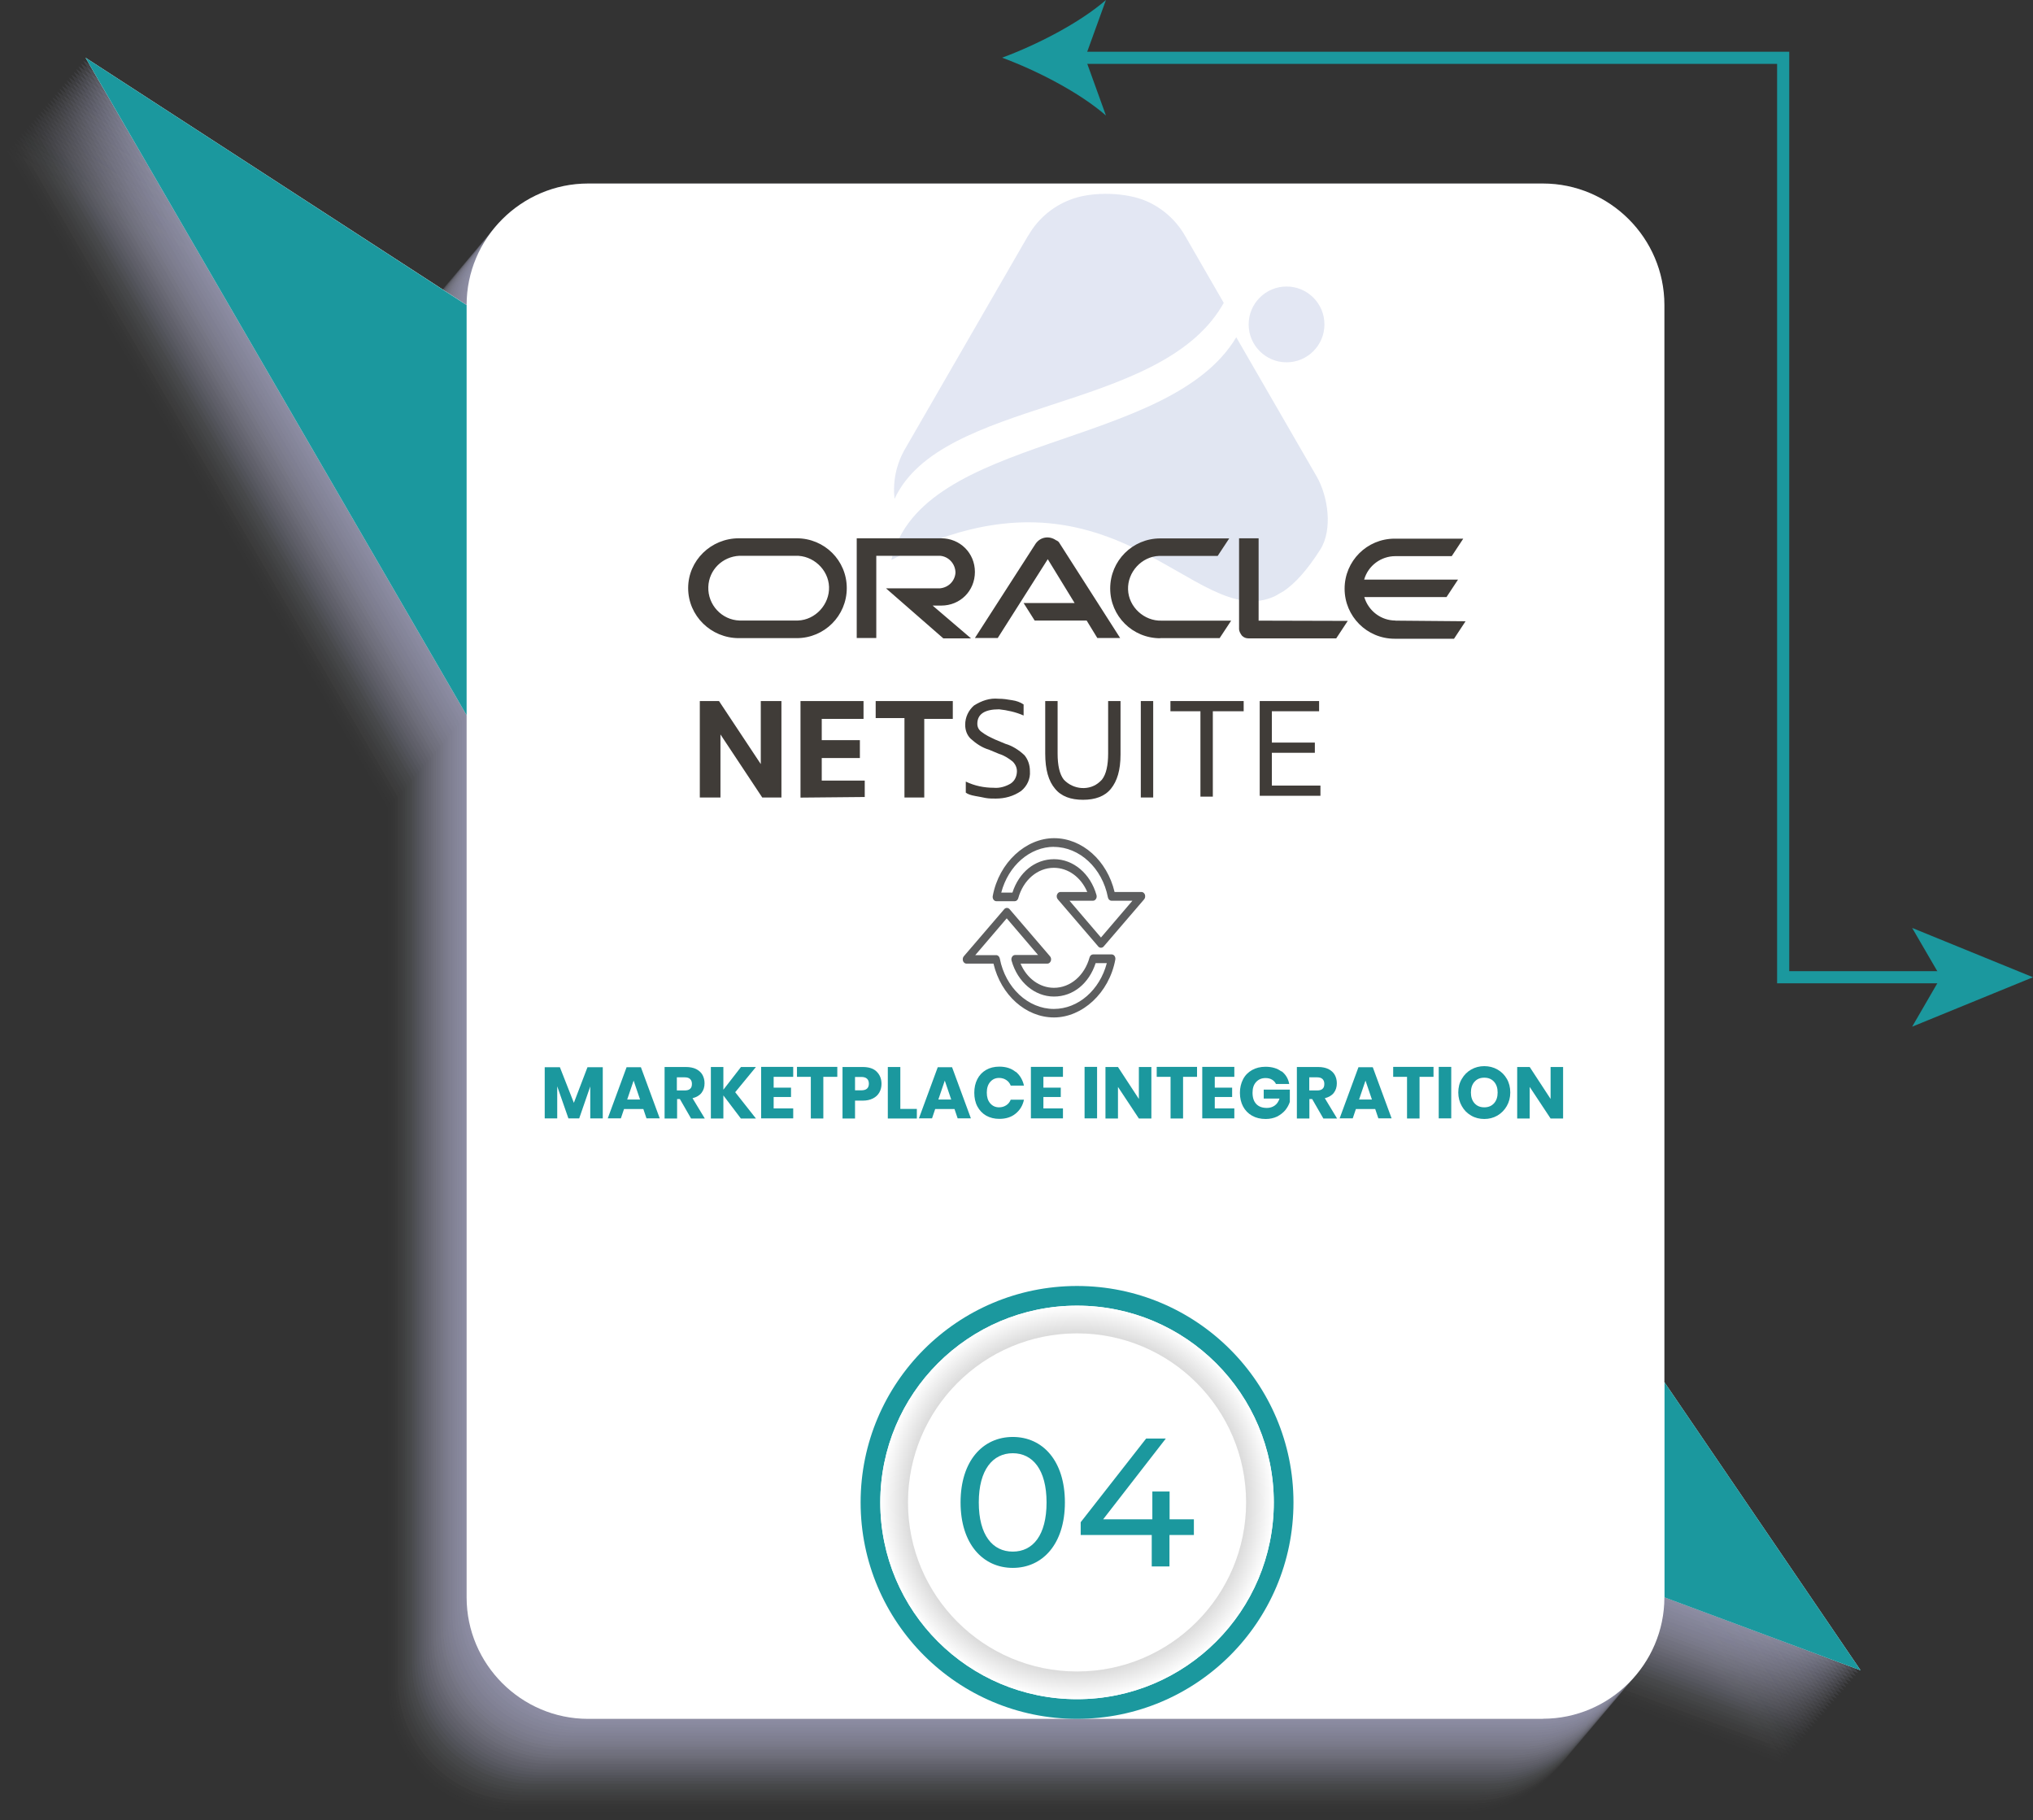 <svg xmlns="http://www.w3.org/2000/svg" xmlns:xlink="http://www.w3.org/1999/xlink" viewBox="0 0 167.39 149.87"><rect x="0" y="0" width="167.39" height="149.87" fill="#333333" stroke="none"/><defs><style>      .cls-1 {        fill: #aaafc3;        opacity: .04;      }      .cls-2 {        fill: #b3b6d0;        opacity: .08;      }      .cls-3 {        fill: #a9aec2;        opacity: .04;      }      .cls-4 {        fill: #5d5e5f;      }      .cls-5, .cls-6 {        fill-rule: evenodd;      }      .cls-5, .cls-6, .cls-7, .cls-8 {        opacity: .16;      }      .cls-5, .cls-8 {        fill: #4d68b0;      }      .cls-9 {        fill: #403c38;      }      .cls-10 {        fill: #b8bbd8;        opacity: .11;      }      .cls-11 {        fill: #b7bad6;        opacity: .1;      }      .cls-12 {        fill: url(#radial-gradient);        mix-blend-mode: multiply;      }      .cls-13 {        fill: #afb3ca;        opacity: .06;      }      .cls-14 {        fill: #fff;      }      .cls-15 {        fill: #bcbedd;        opacity: .12;      }      .cls-16 {        opacity: .68;      }      .cls-17 {        fill: #bfc0e1;        opacity: .14;      }      .cls-18 {        fill: #a2a9b8;        opacity: 0;      }      .cls-19 {        fill: #a6acbe;        opacity: .02;      }      .cls-20 {        fill: #c0c1e3;        opacity: .14;      }      .cls-21 {        isolation: isolate;      }      .cls-22 {        fill: #a8adc1;        opacity: .03;      }      .cls-23 {        fill: #a4aabb;        opacity: .01;      }      .cls-24 {        fill: #c3c3e7;        opacity: .16;      }      .cls-6 {        fill: #4262ac;      }      .cls-25 {        fill: #b5b8d4;        opacity: .09;      }      .cls-26 {        fill: #b9bbd9;        opacity: .11;      }      .cls-27 {        fill: #a1a8b7;        opacity: 0;      }      .cls-28 {        fill: #a5abbc;        opacity: .02;      }      .cls-29 {        fill: #bdbfde;        opacity: .13;      }      .cls-30 {        fill: #b2b5ce;        opacity: .08;      }      .cls-31 {        fill: #b1b4cd;        opacity: .07;      }      .cls-32 {        fill: #bebfe0;        opacity: .13;      }      .cls-33 {        fill: #babcda;        opacity: .12;      }      .cls-34 {        fill: #adb1c7;        opacity: .05;      }      .cls-35 {        fill: #a7adbf;        opacity: .03;      }      .cls-36 {        fill: #b6b9d5;        opacity: .1;      }      .cls-37 {        fill: #1b989e;      }      .cls-38 {        fill: #aeb2c9;        opacity: .06;      }      .cls-7 {        fill: #c4c4e8;      }      .cls-39 {        fill: #c2c2e5;        opacity: .15;      }      .cls-40 {        fill: #b3b7d1;        opacity: .08;      }      .cls-41 {        fill: #abb0c5;        opacity: .04;      }      .cls-42 {        fill: #a3aaba;        opacity: 0;      }      .cls-43 {        fill: #c1c2e4;        opacity: .15;      }      .cls-44 {        fill: #b0b4cb;        opacity: .07;      }      .cls-45 {        fill: #acb1c6;        opacity: .05;      }      .cls-46 {        fill: #b4b8d2;        opacity: .09;      }      .cls-47 {        fill: #bbbddc;        opacity: .12;      }    </style><radialGradient id="radial-gradient" cx="88.68" cy="123.7" fx="88.68" fy="123.7" r="16.2" gradientUnits="userSpaceOnUse"><stop offset="0" stop-color="#000"></stop><stop offset="1" stop-color="#fff"></stop></radialGradient></defs><g class="cls-21"><g id="Layer_1" data-name="Layer 1"><g class="cls-16"><path class="cls-27" d="M120,149.87H41.38c-5.5,0-10-4.5-10-10v-72.63L0,13.11l31.38,20.36c0-5.5,4.5-10,10-10h78.62c5.5,0,10,4.5,10,10v88.69l16.15,23.72-16.15-6.01c0,5.5-4.5,10-10,10Z"></path><path class="cls-18" d="M120.2,149.64H41.58c-5.5,0-10-4.5-10-10v-72.63L.2,12.88l31.38,20.36c0-5.5,4.5-10,10-10h78.62c5.5,0,10,4.5,10,10v88.69l16.15,23.72-16.15-6.01c0,5.5-4.5,10-10,10Z"></path><path class="cls-42" d="M120.4,149.41H41.77c-5.5,0-10-4.5-10-10v-72.63L.39,12.64l31.38,20.36c0-5.5,4.5-10,10-10h78.62c5.5,0,10,4.5,10,10v88.69l16.15,23.72-16.15-6.01c0,5.5-4.5,10-10,10Z"></path><path class="cls-23" d="M120.59,149.18H41.97c-5.5,0-10-4.5-10-10v-72.63L.59,12.41l31.38,20.36c0-5.5,4.5-10,10-10h78.62c5.5,0,10,4.5,10,10v88.69l16.15,23.72-16.15-6.01c0,5.5-4.5,10-10,10Z"></path><path class="cls-28" d="M120.79,148.95H42.16c-5.5,0-10-4.5-10-10v-72.63L.78,12.18l31.38,20.36c0-5.5,4.5-10,10-10h78.62c5.5,0,10,4.5,10,10v88.69l16.15,23.72-16.15-6.01c0,5.5-4.5,10-10,10Z"></path><path class="cls-19" d="M120.98,148.71H42.36c-5.5,0-10-4.5-10-10v-72.63L.98,11.95l31.38,20.36c0-5.5,4.5-10,10-10h78.62c5.5,0,10,4.5,10,10v88.69l16.15,23.72-16.15-6.01c0,5.5-4.5,10-10,10Z"></path><path class="cls-35" d="M121.18,148.48H42.55c-5.5,0-10-4.5-10-10v-72.63L1.17,11.72l31.38,20.36c0-5.5,4.5-10,10-10h78.62c5.5,0,10,4.5,10,10v88.69l16.15,23.72-16.15-6.01c0,5.5-4.5,10-10,10Z"></path><path class="cls-22" d="M121.37,148.25H42.75c-5.5,0-10-4.5-10-10v-72.63L1.37,11.48l31.38,20.36c0-5.5,4.5-10,10-10h78.62c5.5,0,10,4.5,10,10v88.69l16.15,23.72-16.15-6.01c0,5.5-4.5,10-10,10Z"></path><path class="cls-3" d="M121.57,148.02H42.95c-5.5,0-10-4.5-10-10v-72.63L1.56,11.25l31.38,20.36c0-5.5,4.5-10,10-10h78.62c5.5,0,10,4.5,10,10v88.69l16.15,23.72-16.15-6.01c0,5.5-4.5,10-10,10Z"></path><path class="cls-1" d="M121.76,147.79H43.14c-5.5,0-10-4.5-10-10v-72.63L1.76,11.02l31.38,20.36c0-5.5,4.5-10,10-10h78.62c5.5,0,10,4.5,10,10v88.69l16.15,23.72-16.15-6.01c0,5.5-4.5,10-10,10Z"></path><path class="cls-41" d="M121.96,147.55H43.34c-5.5,0-10-4.5-10-10v-72.63L1.96,10.79l31.38,20.36c0-5.5,4.5-10,10-10h78.62c5.5,0,10,4.5,10,10v88.69l16.15,23.72-16.15-6.01c0,5.5-4.5,10-10,10Z"></path><path class="cls-45" d="M122.16,147.32H43.53c-5.5,0-10-4.5-10-10v-72.63L2.15,10.56l31.38,20.36c0-5.5,4.5-10,10-10h78.62c5.5,0,10,4.5,10,10v88.69l16.15,23.72-16.15-6.01c0,5.5-4.5,10-10,10Z"></path><path class="cls-34" d="M122.35,147.09H43.73c-5.5,0-10-4.5-10-10v-72.63L2.35,10.32l31.38,20.36c0-5.5,4.5-10,10-10h78.62c5.5,0,10,4.5,10,10v88.69l16.15,23.72-16.15-6.01c0,5.5-4.5,10-10,10Z"></path><path class="cls-38" d="M122.55,146.86H43.92c-5.5,0-10-4.5-10-10v-72.63L2.54,10.09l31.38,20.36c0-5.5,4.5-10,10-10h78.62c5.5,0,10,4.5,10,10v88.69l16.15,23.72-16.15-6.01c0,5.5-4.5,10-10,10Z"></path><path class="cls-13" d="M122.74,146.63H44.12c-5.5,0-10-4.5-10-10V64L2.74,9.86l31.38,20.36c0-5.5,4.5-10,10-10h78.62c5.5,0,10,4.5,10,10v88.69l16.15,23.72-16.15-6.01c0,5.5-4.5,10-10,10Z"></path><path class="cls-44" d="M122.94,146.39H44.31c-5.5,0-10-4.5-10-10V63.76L2.93,9.63l31.38,20.36c0-5.5,4.5-10,10-10h78.62c5.5,0,10,4.5,10,10v88.69l16.15,23.72-16.15-6.01c0,5.5-4.5,10-10,10Z"></path><path class="cls-31" d="M123.13,146.16H44.51c-5.5,0-10-4.5-10-10V63.53L3.13,9.4l31.38,20.36c0-5.5,4.5-10,10-10h78.62c5.5,0,10,4.5,10,10v88.69l16.15,23.72-16.15-6.01c0,5.5-4.5,10-10,10Z"></path><path class="cls-30" d="M123.33,145.93H44.71c-5.5,0-10-4.5-10-10V63.3L3.32,9.16l31.38,20.36c0-5.5,4.5-10,10-10h78.62c5.5,0,10,4.5,10,10v88.69l16.15,23.72-16.15-6.01c0,5.5-4.5,10-10,10Z"></path><path class="cls-2" d="M123.52,145.7H44.9c-5.5,0-10-4.5-10-10V63.07L3.52,8.93l31.38,20.36c0-5.5,4.5-10,10-10h78.62c5.5,0,10,4.5,10,10v88.69l16.15,23.72-16.15-6.01c0,5.5-4.5,10-10,10Z"></path><path class="cls-40" d="M123.72,145.47H45.1c-5.5,0-10-4.5-10-10V62.84L3.72,8.7l31.38,20.36c0-5.5,4.5-10,10-10h78.62c5.5,0,10,4.5,10,10v88.69l16.15,23.72-16.15-6.01c0,5.5-4.5,10-10,10Z"></path><path class="cls-46" d="M123.92,145.23H45.29c-5.5,0-10-4.5-10-10V62.6L3.91,8.47l31.38,20.36c0-5.5,4.5-10,10-10h78.62c5.5,0,10,4.5,10,10v88.69l16.15,23.72-16.15-6.01c0,5.5-4.5,10-10,10Z"></path><path class="cls-25" d="M124.11,145H45.49c-5.5,0-10-4.5-10-10V62.37L4.11,8.24l31.38,20.36c0-5.5,4.5-10,10-10h78.62c5.5,0,10,4.5,10,10v88.69l16.15,23.72-16.15-6.01c0,5.5-4.5,10-10,10Z"></path><path class="cls-36" d="M124.31,144.77H45.68c-5.5,0-10-4.5-10-10V62.14L4.3,8l31.38,20.36c0-5.5,4.5-10,10-10h78.62c5.5,0,10,4.5,10,10v88.69l16.15,23.72-16.15-6.01c0,5.5-4.5,10-10,10Z"></path><path class="cls-11" d="M124.5,144.54H45.88c-5.5,0-10-4.5-10-10V61.91L4.5,7.77l31.38,20.36c0-5.5,4.5-10,10-10h78.62c5.5,0,10,4.5,10,10v88.69l16.15,23.72-16.15-6.01c0,5.5-4.5,10-10,10Z"></path><path class="cls-10" d="M124.7,144.31H46.08c-5.5,0-10-4.5-10-10V61.68L4.69,7.54l31.38,20.36c0-5.5,4.5-10,10-10h78.62c5.5,0,10,4.5,10,10v88.69l16.15,23.72-16.15-6.01c0,5.5-4.5,10-10,10Z"></path><path class="cls-26" d="M124.89,144.07H46.27c-5.5,0-10-4.5-10-10V61.44L4.89,7.31l31.38,20.36c0-5.5,4.5-10,10-10h78.62c5.5,0,10,4.5,10,10v88.69l16.15,23.72-16.15-6.01c0,5.5-4.5,10-10,10Z"></path><path class="cls-33" d="M125.09,143.84H46.47c-5.5,0-10-4.5-10-10V61.21L5.09,7.07l31.38,20.36c0-5.5,4.5-10,10-10h78.62c5.5,0,10,4.5,10,10v88.69l16.15,23.72-16.15-6.01c0,5.5-4.5,10-10,10Z"></path><path class="cls-47" d="M125.28,143.61H46.66c-5.5,0-10-4.5-10-10V60.98L5.28,6.84l31.38,20.36c0-5.5,4.5-10,10-10h78.62c5.5,0,10,4.5,10,10v88.69l16.15,23.72-16.15-6.01c0,5.5-4.5,10-10,10Z"></path><path class="cls-15" d="M125.48,143.38H46.86c-5.5,0-10-4.5-10-10V60.75L5.48,6.61l31.38,20.36c0-5.5,4.5-10,10-10h78.62c5.5,0,10,4.5,10,10v88.69l16.15,23.72-16.15-6.01c0,5.5-4.5,10-10,10Z"></path><path class="cls-29" d="M125.68,143.15H47.05c-5.5,0-10-4.5-10-10V60.52L5.67,6.38l31.38,20.36c0-5.5,4.5-10,10-10h78.62c5.5,0,10,4.5,10,10v88.69l16.15,23.72-16.15-6.01c0,5.5-4.5,10-10,10Z"></path><path class="cls-32" d="M125.87,142.91H47.25c-5.5,0-10-4.5-10-10V60.28L5.87,6.15l31.38,20.36c0-5.5,4.5-10,10-10h78.62c5.5,0,10,4.5,10,10v88.69l16.15,23.72-16.15-6.01c0,5.5-4.5,10-10,10Z"></path><path class="cls-17" d="M126.07,142.68H47.44c-5.5,0-10-4.5-10-10V60.05L6.06,5.91l31.38,20.36c0-5.5,4.5-10,10-10h78.62c5.5,0,10,4.5,10,10v88.69l16.15,23.72-16.15-6.01c0,5.5-4.5,10-10,10Z"></path><path class="cls-20" d="M126.26,142.45H47.64c-5.5,0-10-4.5-10-10V59.82L6.26,5.68l31.38,20.36c0-5.5,4.5-10,10-10h78.62c5.5,0,10,4.5,10,10v88.69l16.15,23.72-16.15-6.01c0,5.5-4.5,10-10,10Z"></path><path class="cls-43" d="M126.46,142.22H47.84c-5.5,0-10-4.5-10-10V59.59L6.45,5.45l31.38,20.36c0-5.5,4.5-10,10-10h78.62c5.5,0,10,4.5,10,10v88.69l16.15,23.72-16.15-6.01c0,5.5-4.5,10-10,10Z"></path><path class="cls-39" d="M126.65,141.99H48.03c-5.5,0-10-4.5-10-10V59.36L6.65,5.22l31.38,20.36c0-5.5,4.5-10,10-10h78.62c5.5,0,10,4.5,10,10v88.69l16.15,23.72-16.15-6.01c0,5.5-4.5,10-10,10Z"></path><path class="cls-24" d="M126.85,141.75H48.23c-5.5,0-10-4.5-10-10V59.12L6.85,4.99l31.38,20.36c0-5.5,4.5-10,10-10h78.62c5.5,0,10,4.5,10,10v88.69l16.15,23.72-16.15-6.01c0,5.5-4.5,10-10,10Z"></path><path class="cls-7" d="M127.05,141.52H48.42c-5.5,0-10-4.5-10-10V58.89L7.04,4.75l31.38,20.36c0-5.5,4.5-10,10-10h78.62c5.5,0,10,4.5,10,10v88.69l16.15,23.72-16.15-6.01c0,5.5-4.5,10-10,10Z"></path></g><path class="cls-14" d="M127.05,141.52H48.42c-5.5,0-10-4.5-10-10V58.89L7.04,4.75l31.38,20.36c0-5.5,4.5-10,10-10h78.62c5.5,0,10,4.5,10,10v88.69l16.15,23.72-16.15-6.01c0,5.5-4.5,10-10,10Z"></path><circle class="cls-37" cx="88.68" cy="123.7" r="17.82"></circle><circle class="cls-12" cx="88.68" cy="123.7" r="16.2"></circle><circle class="cls-12" cx="88.68" cy="123.7" r="16.2"></circle><circle class="cls-14" cx="88.68" cy="123.7" r="13.92"></circle><g><polygon class="cls-37" points="160.33 80.96 146.32 80.96 146.32 5.26 88.54 5.26 88.54 4.26 147.32 4.26 147.32 79.96 160.33 79.96 160.33 80.96"></polygon><path class="cls-37" d="M82.51,4.75c2.84,1.05,6.36,2.85,8.55,4.76l-1.72-4.76,1.72-4.75c-2.18,1.9-5.71,3.7-8.55,4.75Z"></path><polygon class="cls-37" points="167.39 80.46 157.44 84.53 159.8 80.46 157.44 76.4 167.39 80.46"></polygon></g><polygon class="cls-37" points="7.04 4.75 38.42 25.12 38.42 58.89 7.04 4.75"></polygon><polygon class="cls-37" points="137.05 113.81 153.2 137.53 137.05 131.52 137.05 113.81"></polygon><path class="cls-5" d="M84.66,19.39l-10.14,17.57c-.75,1.29-1.02,2.74-.87,4.12,3.85-8.3,21.69-7.07,26.95-15.87l.16-.27-3.2-5.55c-.76-1.31-1.89-2.28-3.19-2.84-1.65-.71-4.26-.78-5.97-.21-1.52.51-2.87,1.55-3.73,3.05Z"></path><path class="cls-6" d="M73.39,46.1c18.3-9.47,24.94,6.09,31.59,2.98l.73-.42c.95-.65,1.93-1.74,2.99-3.4,1.06-1.66.64-4.42-.29-6.03l-6.62-11.46c-5.56,9.31-25.96,7.9-28.4,18.34Z"></path><circle class="cls-8" cx="105.93" cy="26.71" r="3.12"></circle><g><path class="cls-9" d="M57.62,65.66v-7.94h1.58l3.44,5.19v-5.19h1.7v7.94h-1.58l-3.44-5.19v5.19h-1.7Z"></path><path class="cls-9" d="M65.91,65.66v-7.94h5.19v1.47h-3.44v1.75h3.14v1.47h-3.14v1.86h3.54v1.35l-5.28.05Z"></path><path class="cls-9" d="M74.47,65.66v-6.54h-2.37v-1.4h6.35v1.47h-2.35v6.47h-1.63Z"></path><path class="cls-9" d="M79.52,65.26v-.91c.72.35,1.51.51,2.3.51.51.05,1.02-.12,1.4-.35.35-.23.51-.63.51-1.02,0-.28-.12-.56-.35-.79-.35-.28-.72-.51-1.12-.63l-.84-.35c-.56-.16-1.07-.51-1.51-.91-.28-.28-.44-.67-.44-1.14,0-.63.28-1.19.72-1.58.63-.4,1.3-.63,2.02-.56.4,0,.72.05,1.12.12.35.05.67.16.95.35v.91c-.63-.28-1.35-.44-2.02-.51-1.19,0-1.79.4-1.79,1.19,0,.28.12.51.35.67.35.28.72.44,1.12.63l.84.35c.56.16,1.12.51,1.58.95.28.35.44.79.44,1.3.05.63-.23,1.23-.72,1.63-.63.44-1.35.63-2.09.63-.28,0-.56,0-.84-.05s-.56-.12-.84-.16c-.4-.07-.63-.16-.79-.28Z"></path><path class="cls-9" d="M86.06,62.05v-4.33h1.02v4.33c0,.95.16,1.7.51,2.14.79.84,2.14.95,2.98.16l.16-.16c.35-.44.51-1.19.51-2.14v-4.33h1.02v4.4c0,1.3-.28,2.19-.79,2.82s-1.3.91-2.3.91-1.79-.28-2.3-.91c-.54-.63-.81-1.58-.81-2.89Z"></path><path class="cls-9" d="M93.93,65.66v-7.94h1.02v7.94h-1.02Z"></path><path class="cls-9" d="M98.84,65.66v-7.1h-2.47v-.84h6.03v.84h-2.54v7.03h-1.02v.07Z"></path><path class="cls-9" d="M103.72,65.66v-7.94h4.89v.84h-3.89v2.58h3.54v.84h-3.54v2.7h4v.84h-5v.14h0Z"></path><path class="cls-9" d="M84.27,49.65h4.21l-2.21-3.61-4.12,6.49h-1.88l5-7.77c.4-.56,1.12-.67,1.68-.28.12.05.23.12.28.23l5,7.82h-1.88l-.88-1.44h-4.28l-.91-1.44M103.63,51.09v-6.77h-1.61v7.45c0,.23.12.4.23.56.16.16.33.23.56.23h7.21l.95-1.44-7.35-.02M77.5,49.86c1.56,0,2.77-1.21,2.77-2.77s-1.23-2.77-2.77-2.77h-6.96v8.21h1.61v-6.77h5.24c.72.05,1.28.67,1.28,1.4-.05.67-.56,1.21-1.28,1.28h-4.44l4.72,4.12h2.28l-3.16-2.7h.72M60.83,52.54h4.77c2.28,0,4.12-1.84,4.12-4.12s-1.84-4.1-4.12-4.1h-4.77c-2.28,0-4.17,1.82-4.17,4.1s1.88,4.12,4.17,4.12M65.49,51.09h-4.61c-1.44-.05-2.61-1.28-2.56-2.77.05-1.4,1.16-2.49,2.56-2.56h4.61c1.44-.05,2.72,1.12,2.77,2.56.05,1.44-1.12,2.72-2.56,2.77h-.21M95.53,52.54h4.89l.95-1.44h-5.72c-1.44.05-2.72-1.12-2.77-2.56-.05-1.44,1.12-2.72,2.56-2.77h4.82l.95-1.44h-5.68c-2.28,0-4.12,1.84-4.12,4.12s1.84,4.1,4.12,4.1M114.89,51.09c-1.16,0-2.21-.77-2.56-1.93h6.77l.95-1.44h-7.73c.33-1.16,1.4-1.93,2.56-1.93h4.65l.95-1.44h-5.65c-2.28,0-4.12,1.84-4.12,4.12s1.84,4.12,4.12,4.12h4.89l.95-1.44-5.79-.05"></path></g><g><path class="cls-4" d="M79.58,79.34h2.22c.61,2.58,2.66,4.43,4.98,4.43s4.54-2,5.05-4.76c.02-.1,0-.21-.06-.3-.06-.08-.14-.13-.24-.13h-1.53c-.13,0-.25.1-.29.25-.41,1.49-1.58,2.5-2.93,2.5-1.18,0-2.24-.78-2.75-1.99h2.21c.12,0,.23-.09.28-.22.05-.13.02-.29-.07-.39l-3.33-3.88c-.11-.13-.32-.13-.43,0l-3.33,3.88c-.09.1-.11.25-.07.39.05.13.16.22.28.22ZM85.51,78.63h-1.93c-.1,0-.19.05-.25.15s-.07.21-.04.32c.5,1.76,1.9,2.95,3.49,2.95s2.89-1.09,3.43-2.75h.92c-.58,2.21-2.35,3.77-4.36,3.77-2.12,0-3.99-1.75-4.45-4.15-.03-.16-.15-.28-.3-.28h-1.72l2.59-3.03,2.59,3.03Z"></path><path class="cls-4" d="M82.02,74.2h1.53c.13,0,.25-.1.29-.25.41-1.49,1.58-2.5,2.93-2.5,1.18,0,2.24.78,2.75,1.99h-2.21c-.12,0-.23.09-.28.22-.05.13-.02.29.07.39l3.33,3.88c.06.07.14.1.22.1s.16-.03.22-.1l3.33-3.88c.09-.1.11-.25.07-.39-.05-.13-.16-.22-.28-.22h-2.22c-.61-2.58-2.66-4.43-4.98-4.43s-4.54,2-5.05,4.76c-.02.1,0,.21.06.3.06.08.14.13.24.13ZM86.77,69.73c2.12,0,3.99,1.75,4.45,4.15.03.16.15.28.3.28h1.72l-2.59,3.03-2.59-3.03h1.93c.1,0,.19-.05.25-.15.06-.09.07-.21.04-.32-.5-1.76-1.9-2.95-3.49-2.95s-2.89,1.09-3.43,2.75h-.92c.58-2.21,2.35-3.77,4.36-3.77Z"></path></g><g><path class="cls-37" d="M49.63,87.87v4.21h-1.03v-2.63l-.91,2.63h-.89l-.92-2.64v2.64h-1.03v-4.21h1.25l1.15,2.93,1.12-2.93h1.25Z"></path><path class="cls-37" d="M52.97,91.31h-1.59l-.26.77h-1.08l1.55-4.21h1.18l1.55,4.21h-1.09l-.26-.77ZM52.7,90.53l-.53-1.56-.53,1.56h1.06Z"></path><path class="cls-37" d="M56.9,92.09l-.92-1.6h-.23v1.6h-1.03v-4.24h1.75c.34,0,.62.06.85.17.23.12.41.28.52.48s.17.43.17.69c0,.31-.08.57-.25.79s-.42.36-.74.44l1.01,1.67h-1.13ZM55.74,89.78h.64c.2,0,.35-.04.45-.14.1-.09.14-.22.14-.4s-.05-.3-.15-.4c-.1-.1-.25-.14-.45-.14h-.64v1.07Z"></path><path class="cls-37" d="M60.53,89.92l1.71,2.17h-1.24l-1.44-1.9v1.9h-1.03v-4.24h1.03v1.87l1.45-1.87h1.23l-1.71,2.08Z"></path><path class="cls-37" d="M63.7,88.66v.89h1.43v.77h-1.43v.94h1.61v.82h-2.64v-4.24h2.64v.82h-1.61Z"></path><path class="cls-37" d="M68.94,87.84v.82h-1.15v3.43h-1.03v-3.43h-1.14v-.82h3.32Z"></path><path class="cls-37" d="M70.4,90.6v1.49h-1.03v-4.24h1.66c.5,0,.89.12,1.15.38s.4.59.4,1.01c0,.26-.06.5-.18.71-.12.21-.29.37-.53.49s-.51.18-.85.18h-.64ZM71.54,89.23c0-.37-.21-.56-.62-.56h-.52v1.1h.52c.41,0,.62-.18.62-.55Z"></path><path class="cls-37" d="M74.12,91.3h1.37v.79h-2.39v-4.24h1.03v3.46Z"></path><path class="cls-37" d="M78.59,91.31h-1.59l-.26.77h-1.08l1.55-4.21h1.18l1.55,4.21h-1.09l-.26-.77ZM78.32,90.53l-.53-1.56-.53,1.56h1.06Z"></path><path class="cls-37" d="M83.62,88.23c.35.28.58.67.69,1.15h-1.09c-.08-.2-.2-.35-.37-.46-.17-.11-.36-.17-.59-.17-.3,0-.54.11-.73.33s-.28.51-.28.88.09.66.28.88.43.33.73.33c.23,0,.42-.06.59-.17.17-.11.29-.26.37-.46h1.09c-.1.48-.33.86-.69,1.15-.35.29-.8.43-1.34.43-.41,0-.77-.09-1.09-.27-.31-.18-.55-.44-.72-.76s-.25-.7-.25-1.12.08-.79.25-1.12.41-.58.72-.76c.31-.18.67-.27,1.09-.27.54,0,.99.14,1.34.43Z"></path><path class="cls-37" d="M85.91,88.66v.89h1.43v.77h-1.43v.94h1.61v.82h-2.64v-4.24h2.64v.82h-1.61Z"></path><path class="cls-37" d="M90.33,87.84v4.24h-1.03v-4.24h1.03Z"></path><path class="cls-37" d="M94.8,92.09h-1.03l-1.72-2.6v2.6h-1.03v-4.24h1.03l1.72,2.63v-2.63h1.03v4.24Z"></path><path class="cls-37" d="M98.56,87.84v.82h-1.15v3.43h-1.03v-3.43h-1.14v-.82h3.32Z"></path><path class="cls-37" d="M100.02,88.66v.89h1.43v.77h-1.43v.94h1.61v.82h-2.64v-4.24h2.64v.82h-1.61Z"></path><path class="cls-37" d="M105.51,88.19c.34.26.56.61.64,1.06h-1.09c-.07-.15-.18-.27-.33-.36-.15-.09-.33-.13-.53-.13-.32,0-.58.11-.78.33-.2.22-.29.51-.29.88,0,.4.1.71.31.93.21.22.5.32.88.32.24,0,.46-.07.64-.2.18-.13.31-.32.39-.57h-1.3v-.74h2.15v1.01c-.08.25-.21.48-.38.69-.18.21-.4.38-.67.52-.27.13-.59.2-.94.2-.43,0-.8-.09-1.12-.27-.32-.18-.57-.44-.74-.76s-.26-.7-.26-1.12.09-.79.26-1.12.42-.58.74-.76c.32-.18.69-.27,1.11-.27.53,0,.97.13,1.31.39Z"></path><path class="cls-37" d="M108.96,92.09l-.92-1.6h-.23v1.6h-1.03v-4.24h1.75c.34,0,.62.06.85.17.23.12.41.28.52.48s.17.43.17.69c0,.31-.08.57-.25.79s-.42.36-.74.44l1.01,1.67h-1.13ZM107.81,89.78h.64c.2,0,.35-.04.45-.14.1-.09.14-.22.14-.4s-.05-.3-.15-.4c-.1-.1-.25-.14-.45-.14h-.64v1.07Z"></path><path class="cls-37" d="M113.23,91.31h-1.59l-.26.77h-1.08l1.55-4.21h1.18l1.55,4.21h-1.09l-.26-.77ZM112.96,90.53l-.53-1.56-.53,1.56h1.06Z"></path><path class="cls-37" d="M118.03,87.84v.82h-1.15v3.43h-1.03v-3.43h-1.14v-.82h3.32Z"></path><path class="cls-37" d="M119.49,87.84v4.24h-1.03v-4.24h1.03Z"></path><path class="cls-37" d="M123.3,88.06c.33.19.58.44.77.77.19.33.28.7.28,1.12s-.1.79-.29,1.12c-.19.33-.45.59-.77.78-.33.19-.69.28-1.08.28s-.76-.09-1.08-.28c-.33-.19-.58-.44-.77-.78-.19-.33-.29-.71-.29-1.12s.09-.79.29-1.12c.19-.33.45-.59.77-.77.33-.19.69-.28,1.08-.28s.76.09,1.09.28ZM121.41,89.06c-.2.22-.3.52-.3.89s.1.67.3.89.46.33.8.33.6-.11.8-.33.3-.52.3-.89-.1-.67-.3-.89c-.2-.22-.46-.33-.8-.33s-.6.11-.8.33Z"></path><path class="cls-37" d="M128.7,92.09h-1.03l-1.72-2.6v2.6h-1.03v-4.24h1.03l1.72,2.63v-2.63h1.03v4.24Z"></path></g><g><path class="cls-37" d="M79.09,123.7c0-3.43,1.84-5.39,4.3-5.39s4.29,1.96,4.29,5.39-1.84,5.39-4.29,5.39-4.3-1.96-4.3-5.39ZM86.17,123.7c0-2.69-1.14-4.05-2.78-4.05s-2.8,1.35-2.8,4.05,1.14,4.05,2.8,4.05,2.78-1.35,2.78-4.05Z"></path><path class="cls-37" d="M98.29,126.38h-2v2.59h-1.46v-2.59h-5.85v-1.05l5.39-6.89h1.62l-5.16,6.65h4.05v-2.29h1.42v2.29h2v1.29Z"></path></g></g></g></svg>